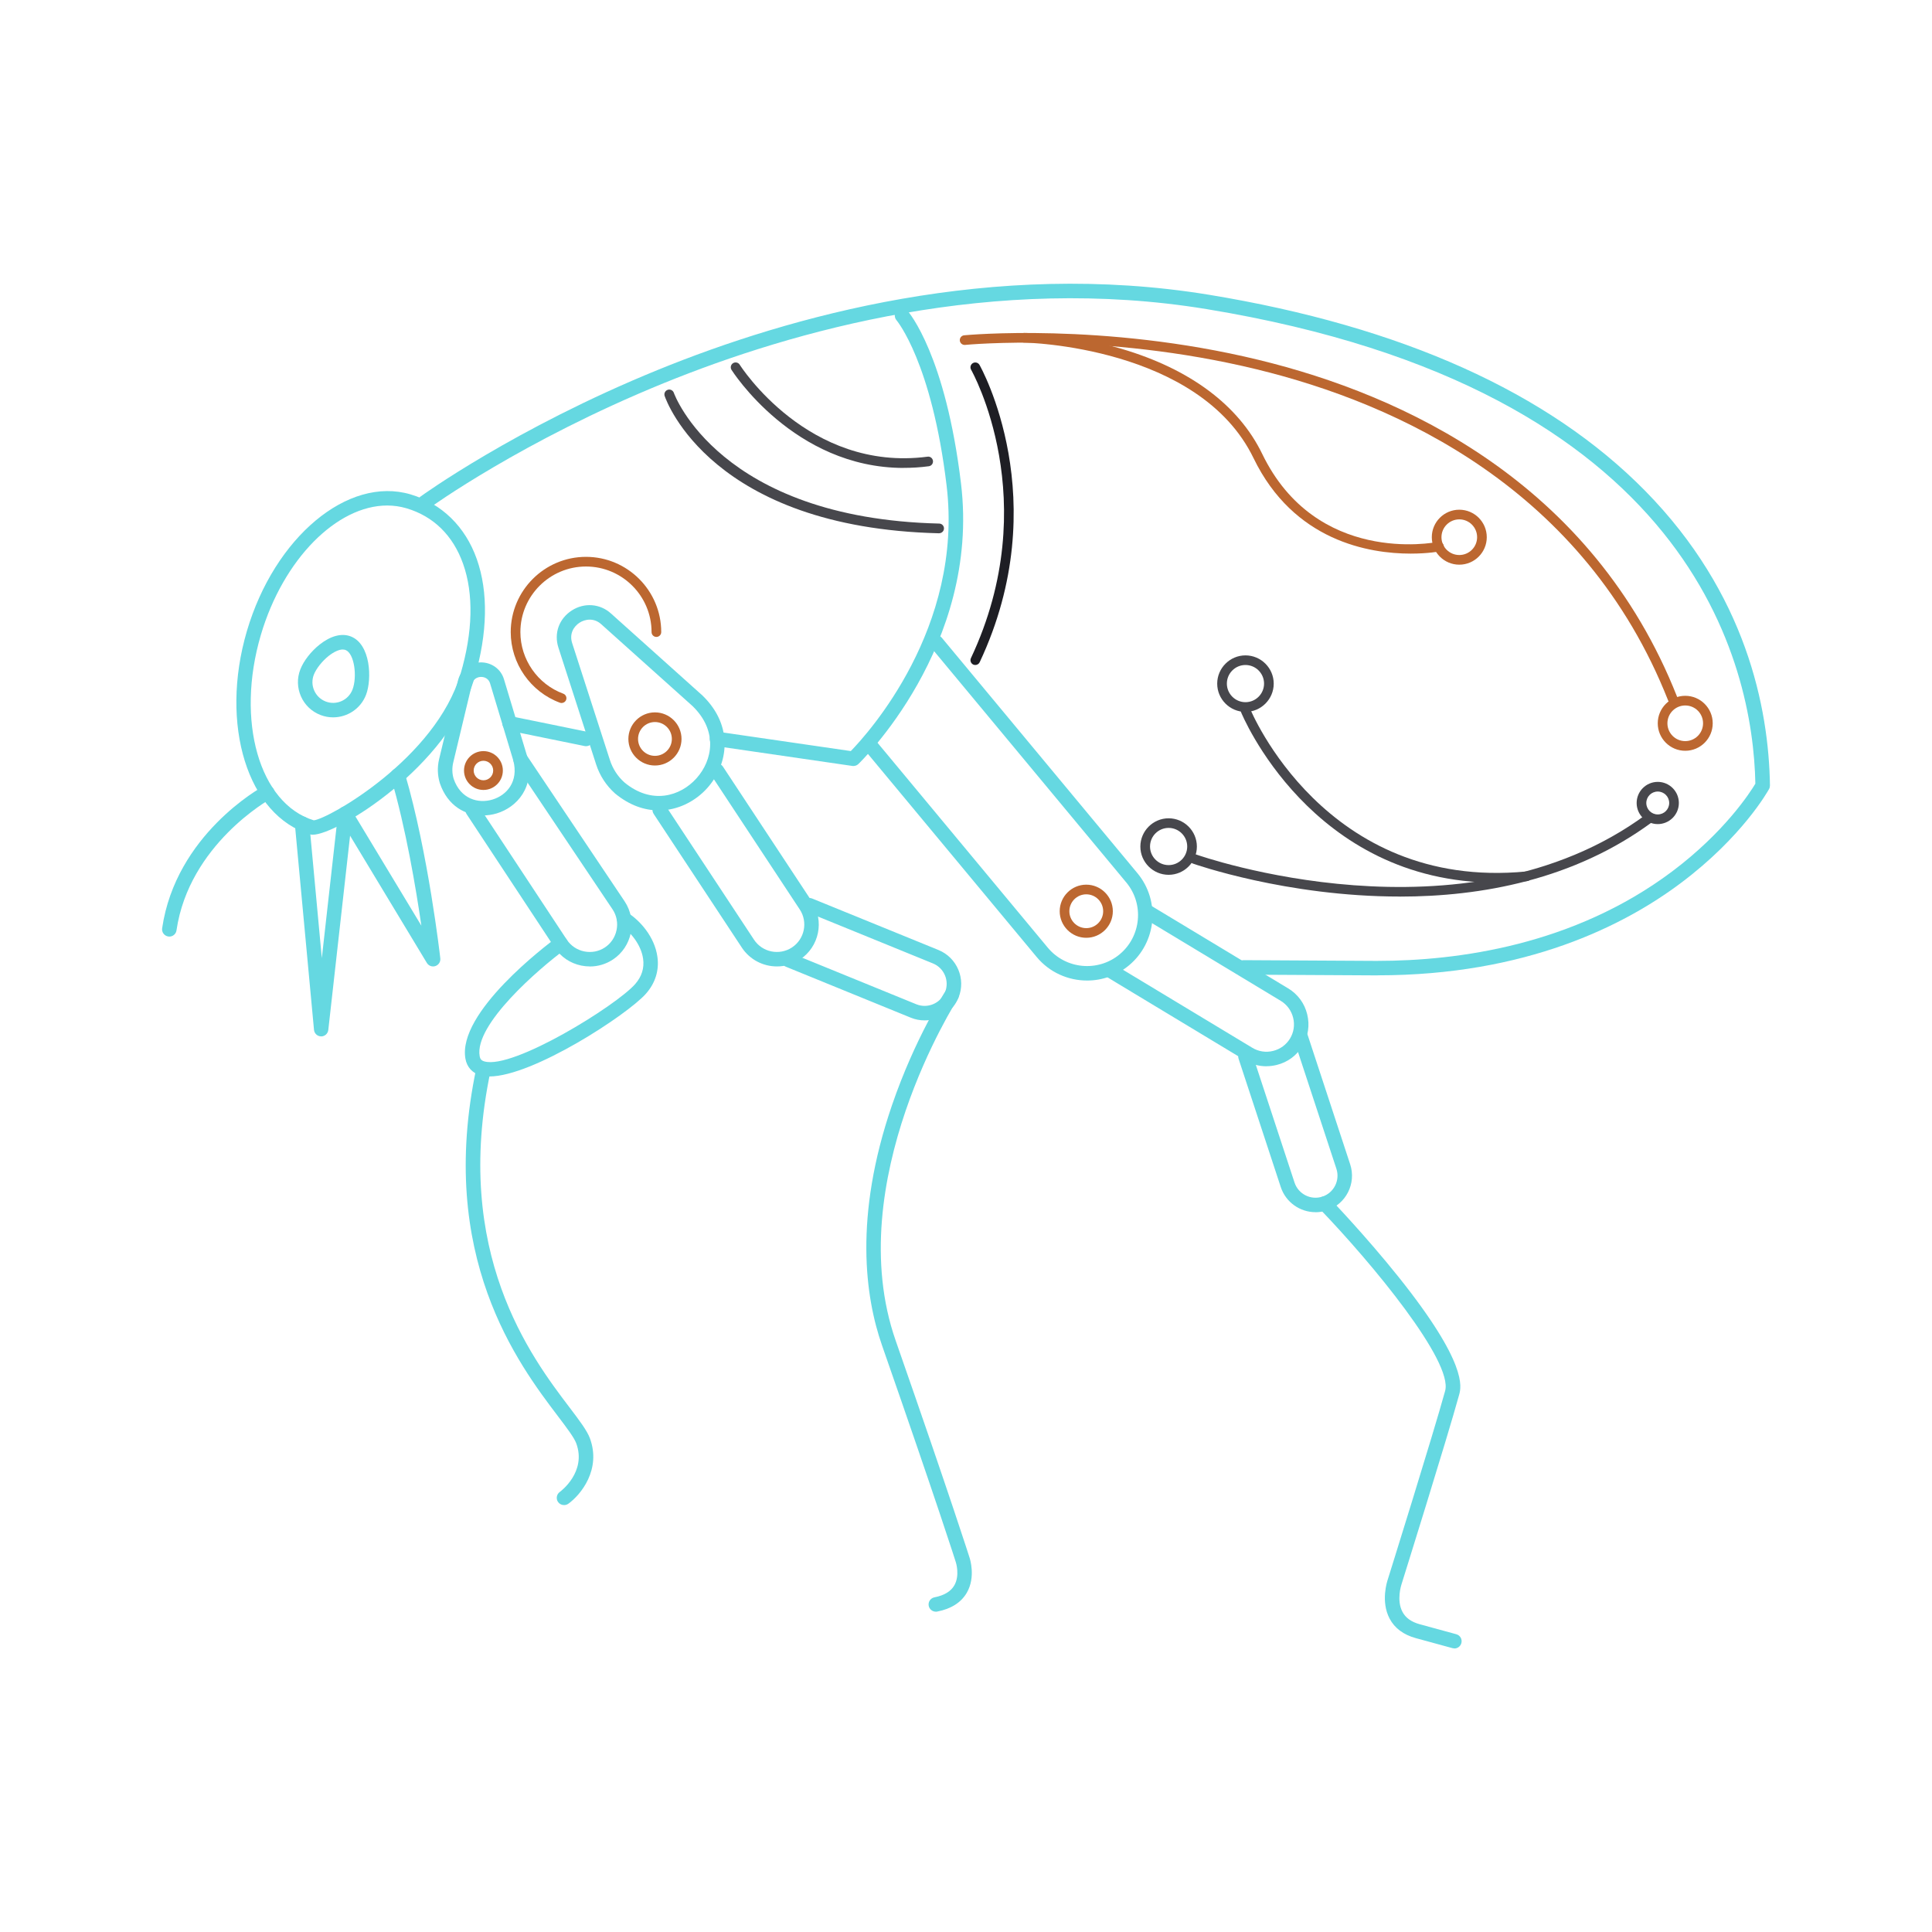 <svg viewBox="0 0 400 400" xmlns="http://www.w3.org/2000/svg" id="Capa_1">
  <defs>
    <style>
      .cls-1 {
        fill: #65d8e1;
      }

      .cls-2 {
        fill: #bc6730;
      }

      .cls-3 {
        fill: #1e1e24;
      }

      .cls-4 {
        fill: #47474c;
      }
    </style>
  </defs>
  <path d="m136.37,167.78c-2.92,0-6.03-1.02-9.04-3.51-1.82-1.63-3.15-3.68-3.9-5.98l-7.82-24.22c-.95-2.96.13-5.97,2.76-7.67,2.59-1.68,5.86-1.44,8.12.61l18.95,16.99c6.69,6.49,5.2,14.46,1,19.15-2.43,2.71-6.05,4.64-10.06,4.64Zm-14.28-39.49c-.8,0-1.54.27-2.1.63-1.16.75-2.17,2.25-1.53,4.23l7.82,24.22c.58,1.79,1.62,3.39,3.01,4.63,5.59,4.63,11.53,2.91,14.91-.86,3.38-3.77,4.44-9.85-.81-14.95l-18.91-16.95s0,0,0,0c-.76-.69-1.6-.95-2.38-.95Z" class="cls-1"></path>
  <path d="m99.94,168.83c-3.54,0-7.23-1.9-8.87-6.66-.5-1.65-.55-3.35-.16-4.98l3.91-16.29c.52-2.19,2.4-3.7,4.66-3.76,2.23-.04,4.22,1.34,4.86,3.49l4.83,16.04c1.62,6.28-2.15,10.48-6.34,11.74-.91.27-1.89.42-2.87.42Zm-.33-28.68s-.04,0-.06,0c-.72.02-1.57.41-1.82,1.46l-3.9,16.29c-.26,1.12-.23,2.28.1,3.36,1.44,4.17,5.08,5.17,8.03,4.28,2.96-.89,5.44-3.73,4.32-8.06l-4.81-15.98s0,0,0,0c-.3-1-1.14-1.35-1.85-1.35Z" class="cls-1"></path>
  <path d="m285.23,201.94c-.25,0-.5,0-.76,0l-26.99-.15c-.83,0-1.5-.68-1.49-1.51,0-.83.68-1.49,1.5-1.49h0l26.99.15c.23,0,.47,0,.71,0,16.73,0,40.64-3.26,60.96-18.48,10.96-8.21,16.25-16.48,17.28-18.21-.49-24.36-12.74-81.68-113.6-98.25-44.05-7.24-85.46,4.35-112.44,15.34-29.3,11.94-48.4,25.78-48.59,25.92-.67.49-1.61.34-2.1-.33-.49-.67-.34-1.61.33-2.1.19-.14,19.53-14.16,49.15-26.24,27.36-11.16,69.37-22.91,114.14-15.56,39.87,6.55,70.24,20.21,90.28,40.58,20.92,21.28,25.6,44.91,25.85,61,0,.26-.06.52-.18.74-.22.4-5.52,9.93-18.31,19.5-11.65,8.73-31.96,19.08-62.73,19.08Z" class="cls-1"></path>
  <path d="m64.75,172.82c-.19,0-.36-.02-.5-.06-12.96-3.81-18.84-22.71-13.13-42.12,5.72-19.41,20.9-32.11,33.86-28.29,6.47,1.91,11.35,6.66,13.73,13.39,2.42,6.83,2.25,15.36-.49,24.67-5.39,18.31-28.39,32.41-33.47,32.41Zm15.41-68.16c-10.38,0-21.51,11.04-26.16,26.82-5.23,17.76-.31,34.92,10.97,38.36,3.01-.29,25.22-12.8,30.37-30.28,2.56-8.7,2.75-16.59.54-22.82-2.08-5.88-6.14-9.86-11.74-11.51-1.3-.38-2.63-.57-3.98-.57Z" class="cls-1"></path>
  <path d="m160.85,200.09c-2.82,0-5.59-1.37-7.26-3.9l-18.25-27.67c-.46-.69-.27-1.62.43-2.08.69-.46,1.62-.26,2.08.43l18.25,27.67c1.72,2.62,5.25,3.34,7.87,1.62,2.61-1.72,3.34-5.25,1.61-7.87l-18.42-27.93c-.46-.69-.27-1.62.43-2.08.69-.46,1.62-.26,2.08.43l18.42,27.93c2.63,4,1.53,9.39-2.47,12.02-1.47.97-3.12,1.43-4.76,1.43Z" class="cls-1"></path>
  <path d="m262.19,220.76c-1.56,0-3.09-.42-4.45-1.25l-28.38-17.12c-.71-.43-.94-1.35-.51-2.06.43-.71,1.35-.94,2.06-.51l28.38,17.12c1.29.78,2.82,1.01,4.3.64,1.48-.37,2.72-1.28,3.5-2.57.78-1.29,1.01-2.82.64-4.3-.37-1.48-1.28-2.72-2.57-3.5l-28.64-17.28c-.71-.43-.94-1.35-.51-2.06.43-.71,1.35-.94,2.06-.51l28.64,17.28c1.98,1.19,3.38,3.09,3.93,5.35.56,2.26.21,4.59-.98,6.57-1.19,1.98-3.09,3.38-5.35,3.93-.7.17-1.41.26-2.11.26Z" class="cls-1"></path>
  <path d="m225.06,203.01c-3.9,0-7.77-1.67-10.44-4.89l-35.6-42.84c-.53-.64-.44-1.58.2-2.11.64-.53,1.58-.44,2.11.19l35.6,42.84c3.72,4.48,10.4,5.1,14.88,1.38,4.48-3.72,5.1-10.4,1.37-14.88l-40.49-48.73c-.53-.64-.44-1.58.2-2.11.64-.53,1.58-.44,2.11.19l40.49,48.73c4.78,5.75,3.99,14.32-1.76,19.1-2.53,2.1-5.6,3.13-8.66,3.13Z" class="cls-1"></path>
  <path d="m122.11,200.09c-.59,0-1.18-.06-1.77-.18-2.28-.47-4.23-1.79-5.5-3.71l-18.25-27.67c-.46-.69-.27-1.62.43-2.08.69-.46,1.62-.26,2.08.43l18.25,27.67c.83,1.26,2.11,2.12,3.6,2.43,1.49.3,3.01.02,4.27-.81,1.26-.83,2.12-2.11,2.43-3.6s.02-3.01-.81-4.27l-20.35-30.35c-.46-.69-.28-1.62.41-2.08.69-.46,1.62-.28,2.08.41l20.36,30.36c2.64,4,1.53,9.4-2.46,12.03-1.43.94-3.07,1.43-4.75,1.43Z" class="cls-1"></path>
  <path d="m191.41,211.26c-.95,0-1.91-.18-2.84-.56l-25.91-10.57c-.77-.31-1.14-1.19-.82-1.96.31-.77,1.19-1.14,1.96-.82l25.91,10.57c2.33.95,5-.17,5.95-2.5.95-2.33-.17-5-2.5-5.95l-26.15-10.66c-.77-.31-1.14-1.19-.82-1.96s1.19-1.14,1.96-.82l26.15,10.66c3.86,1.57,5.72,6,4.15,9.86-1.19,2.93-4.03,4.71-7.01,4.71Z" class="cls-1"></path>
  <path d="m272.36,250.97c-3.18,0-6.14-2.02-7.19-5.2l-8.74-26.58c-.26-.79.17-1.63.96-1.89.79-.26,1.63.17,1.89.96l8.74,26.58c.79,2.39,3.37,3.69,5.76,2.91,2.39-.79,3.69-3.37,2.91-5.76l-8.82-26.83c-.26-.79.17-1.63.96-1.89.78-.26,1.63.17,1.89.96l8.82,26.83c1.3,3.96-.86,8.24-4.82,9.54-.78.26-1.58.38-2.36.38Z" class="cls-1"></path>
  <path d="m193.75,333.68c-.7,0-1.33-.5-1.47-1.21-.16-.81.37-1.6,1.19-1.76,1.99-.39,3.37-1.21,4.09-2.44,1.22-2.07.35-4.79.34-4.81-.04-.14-3.61-11.44-15.29-44.92-3.45-9.89-5.89-26.54,2.07-49.73,4.73-13.8,10.84-23.26,11.1-23.65.45-.69,1.38-.89,2.07-.44.69.45.89,1.38.44,2.08-.24.38-24.29,37.96-12.85,70.76,11.7,33.53,15.27,44.87,15.31,44.98.04.13,1.31,3.97-.59,7.23-1.18,2.02-3.24,3.33-6.13,3.89-.1.02-.19.03-.29.03Z" class="cls-1"></path>
  <path d="m101.35,222.87c-.68,0-1.29-.07-1.84-.22-1.72-.48-2.84-1.71-3.15-3.46-1.69-9.57,16.73-23.48,18.83-25.03.67-.49,1.61-.35,2.1.32.49.67.35,1.61-.32,2.1-5.31,3.92-18.82,15.52-17.66,22.09.11.62.38.92,1,1.09,5.94,1.66,27.26-11.54,31.19-16.01,1.36-1.55,1.92-3.31,1.65-5.24-.42-2.98-2.67-5.65-4.72-6.96-.7-.45-.9-1.38-.45-2.07.45-.7,1.38-.9,2.07-.45,2.43,1.57,5.48,4.88,6.06,9.07.39,2.79-.43,5.43-2.37,7.63-3.78,4.3-23.4,17.14-32.42,17.14Z" class="cls-1"></path>
  <path d="m116.77,311.61c-.47,0-.92-.22-1.22-.62-.48-.67-.33-1.61.34-2.09h0c.23-.17,5.6-4.18,3.41-10.09-.44-1.18-1.92-3.14-3.79-5.61-8.16-10.76-25.14-33.14-16.88-72.12.17-.81.97-1.32,1.78-1.16.81.17,1.33.97,1.16,1.78-7.98,37.64,8.44,59.29,16.34,69.69,2.1,2.77,3.62,4.78,4.22,6.38,2.39,6.46-1.87,11.7-4.46,13.56-.27.19-.57.28-.88.28Z" class="cls-1"></path>
  <path d="m121.33,154.49c-.1,0-.2,0-.3-.03l-15.82-3.23c-.81-.17-1.34-.96-1.17-1.77.17-.81.96-1.34,1.77-1.17l15.82,3.23c.81.17,1.34.96,1.17,1.77-.15.71-.77,1.2-1.47,1.2Z" class="cls-1"></path>
  <path d="m176.69,158.6c-.07,0-.14,0-.22-.02l-28.24-4.11c-.82-.12-1.39-.88-1.27-1.7.12-.82.89-1.39,1.7-1.27l27.49,4c3.46-3.55,23.38-25.46,19.83-55-3.06-25.49-10.29-34.1-10.36-34.19-.54-.62-.48-1.57.15-2.11s1.56-.48,2.11.13c.32.36,7.9,9.22,11.09,35.81,4.04,33.68-21,57.8-21.25,58.04-.28.27-.65.41-1.03.41Z" class="cls-1"></path>
  <path d="m66.5,214.57h-.01c-.77,0-1.41-.59-1.48-1.36l-3.96-42.56c-.08-.82.53-1.56,1.35-1.63.82-.09,1.56.53,1.63,1.35l2.6,28,3.37-30.08c.07-.64.54-1.16,1.17-1.3.63-.14,1.27.14,1.6.69l14.47,23.97c-1.12-7.69-3.22-20.24-6.3-30.69-.23-.79.22-1.63,1.02-1.86.8-.24,1.63.22,1.86,1.01,4.86,16.5,7.32,38.09,7.34,38.31.08.7-.34,1.36-1.01,1.59-.67.23-1.4-.04-1.77-.64l-15.9-26.35-4.51,40.23c-.09.76-.73,1.33-1.49,1.33Z" class="cls-1"></path>
  <path d="m35.06,193.91c-.07,0-.15,0-.22-.02-.82-.12-1.39-.88-1.27-1.7,2.83-19.34,20.29-29.04,21.03-29.44.73-.4,1.64-.13,2.03.6.4.73.13,1.64-.6,2.04-.17.09-16.89,9.41-19.49,27.24-.11.75-.75,1.28-1.48,1.28Z" class="cls-1"></path>
  <path d="m301.11,341.28c-.13,0-.26-.02-.4-.05l-7.58-2.07c-2.55-.7-4.38-2.06-5.43-4.05-1.89-3.57-.47-7.8-.41-7.98.08-.26,9.42-30.11,11.91-39.16,1.67-6.09-15.08-26.39-26.03-37.75-.57-.6-.56-1.55.04-2.12.6-.57,1.55-.56,2.12.04.07.08,7.36,7.65,14.24,16.26,14.31,17.9,12.97,22.77,12.53,24.37-2.5,9.1-11.86,39-11.95,39.3-.02.07-1.07,3.25.22,5.66.66,1.24,1.83,2.07,3.56,2.55l7.58,2.07c.8.22,1.27,1.04,1.05,1.84-.18.67-.79,1.11-1.45,1.11Z" class="cls-1"></path>
  <path d="m68.97,148.52c-.87,0-1.74-.15-2.6-.48-1.82-.7-3.26-2.06-4.05-3.84-.79-1.78-.85-3.76-.15-5.58.68-1.78,2.22-3.76,4.03-5.19,2.27-1.79,4.54-2.39,6.41-1.67,4.15,1.59,4.42,8.83,3.18,12.08-1.11,2.9-3.88,4.68-6.82,4.68Zm2.01-14.05c-.79,0-1.83.47-2.92,1.32-1.36,1.08-2.6,2.65-3.09,3.91-.41,1.07-.38,2.24.09,3.28.47,1.05,1.31,1.85,2.38,2.26,2.21.85,4.69-.26,5.54-2.47,1.01-2.63.41-7.49-1.45-8.2h0c-.17-.06-.35-.09-.56-.09Z" class="cls-1"></path>
  <path d="m135.6,158.49c-3.03,0-5.5-2.47-5.5-5.5s2.47-5.5,5.5-5.5,5.5,2.47,5.5,5.5-2.47,5.5-5.5,5.5Zm0-9c-1.93,0-3.5,1.57-3.5,3.5s1.57,3.5,3.5,3.5,3.5-1.57,3.5-3.5-1.57-3.5-3.5-3.5Z" class="cls-2"></path>
  <path d="m100.09,163.55c-2.22,0-4.02-1.8-4.02-4.02s1.8-4.02,4.02-4.02,4.02,1.8,4.02,4.02-1.8,4.02-4.02,4.02Zm0-6.04c-1.11,0-2.02.91-2.02,2.02s.91,2.02,2.02,2.02,2.02-.91,2.02-2.02-.91-2.02-2.02-2.02Z" class="cls-2"></path>
  <path d="m224.9,194.16c-3.03,0-5.5-2.47-5.5-5.5s2.47-5.5,5.5-5.5,5.5,2.47,5.5,5.5-2.47,5.5-5.5,5.5Zm0-9c-1.93,0-3.5,1.57-3.5,3.5s1.57,3.5,3.5,3.5,3.5-1.57,3.5-3.5-1.57-3.5-3.5-3.5Z" class="cls-2"></path>
  <path d="m346.3,145.66c-.4,0-.78-.24-.93-.63-17.27-43.75-55.87-61.44-85.2-68.57-31.9-7.76-60.08-5.08-60.36-5.05-.54.05-1.04-.35-1.09-.9-.05-.55.35-1.04.9-1.09.28-.03,28.75-2.74,60.97,5.09,29.82,7.24,69.06,25.23,86.65,69.79.2.51-.05,1.09-.56,1.3-.12.05-.24.07-.37.07Z" class="cls-2"></path>
  <path d="m292.06,114.62c-8.6,0-24.2-2.58-32.53-19.77-11.22-23.16-47.13-23.92-47.49-23.92-.55,0-.99-.46-.99-1.01,0-.55.45-.99,1-.99h.01c.38,0,9.45.16,20.1,3.28,14.2,4.17,24.29,11.69,29.17,21.77,11.14,23,35.38,18.41,36.4,18.21.54-.1,1.07.24,1.18.78.11.54-.24,1.07-.78,1.18-.08.02-2.46.47-6.07.47Z" class="cls-2"></path>
  <path d="m302.13,116.91c-3.14,0-5.69-2.55-5.69-5.69s2.55-5.69,5.69-5.69,5.69,2.55,5.69,5.69-2.55,5.69-5.69,5.69Zm0-9.38c-2.03,0-3.69,1.65-3.69,3.69s1.65,3.69,3.69,3.69,3.69-1.65,3.69-3.69-1.65-3.69-3.69-3.69Z" class="cls-2"></path>
  <path d="m348.91,155.44c-3.14,0-5.69-2.55-5.69-5.69s2.55-5.69,5.69-5.69,5.69,2.55,5.69,5.69-2.55,5.69-5.69,5.69Zm0-9.38c-2.03,0-3.69,1.65-3.69,3.69s1.65,3.69,3.69,3.69,3.69-1.65,3.69-3.69-1.65-3.69-3.69-3.69Z" class="cls-2"></path>
  <path d="m116.28,145.55c-.12,0-.23-.02-.35-.06-6.1-2.25-10.19-8.12-10.19-14.62,0-8.59,6.99-15.58,15.58-15.58s15.58,6.99,15.58,15.58c0,.55-.45,1-1,1s-1-.45-1-1c0-7.49-6.09-13.58-13.58-13.58s-13.58,6.09-13.58,13.58c0,5.67,3.57,10.79,8.88,12.75.52.19.78.77.59,1.28-.15.4-.53.65-.94.65Z" class="cls-2"></path>
  <path d="m289.79,185.62c-23.47,0-42.5-6.72-42.83-6.83-.52-.19-.79-.76-.6-1.28.19-.52.76-.79,1.28-.6.55.2,55.45,19.55,93.19-8.29.44-.33,1.07-.23,1.4.21.33.44.23,1.07-.21,1.4-16.16,11.92-35.34,15.4-52.23,15.4Z" class="cls-4"></path>
  <path d="m309.79,182.74c-38.4,0-52.72-34.98-52.87-35.35-.2-.51.05-1.09.56-1.3.52-.2,1.09.05,1.3.56.15.38,15.52,37.79,57.21,33.78.56-.05,1.04.35,1.09.9.05.55-.35,1.04-.9,1.09-2.2.21-4.33.31-6.39.31Z" class="cls-4"></path>
  <path d="m194.43,110.41h-.02c-47.03-1.13-56.42-27.32-56.8-28.43-.18-.52.1-1.09.63-1.27.52-.18,1.09.1,1.27.62.09.26,9.41,25.98,54.95,27.07.55.01.99.47.98,1.02-.01.54-.46.98-1,.98Z" class="cls-4"></path>
  <path d="m187.1,96.88c-22.77,0-35.51-20.09-35.65-20.31-.29-.47-.15-1.08.32-1.38.47-.29,1.09-.15,1.38.32.14.22,14.17,22.28,38.89,19.04.55-.08,1.05.31,1.12.86.07.55-.31,1.05-.86,1.12-1.79.24-3.53.34-5.21.34Z" class="cls-4"></path>
  <path d="m257.86,147.39c-3.23,0-5.85-2.63-5.85-5.85s2.63-5.85,5.85-5.85,5.85,2.63,5.85,5.85-2.63,5.85-5.85,5.85Zm0-9.71c-2.13,0-3.85,1.73-3.85,3.85s1.73,3.85,3.85,3.85,3.85-1.73,3.85-3.85-1.73-3.85-3.85-3.85Z" class="cls-4"></path>
  <path d="m343.22,170.62c-2.41,0-4.37-1.96-4.37-4.37s1.96-4.37,4.37-4.37,4.37,1.96,4.37,4.37-1.96,4.37-4.37,4.37Zm0-6.74c-1.31,0-2.37,1.06-2.37,2.37s1.06,2.37,2.37,2.37,2.37-1.06,2.37-2.37-1.06-2.37-2.37-2.37Z" class="cls-4"></path>
  <path d="m241.95,181.12c-3.23,0-5.85-2.63-5.85-5.85s2.63-5.85,5.85-5.85,5.85,2.63,5.85,5.85-2.63,5.85-5.85,5.85Zm0-9.71c-2.13,0-3.85,1.73-3.85,3.85s1.73,3.85,3.85,3.85,3.85-1.73,3.85-3.85-1.73-3.85-3.85-3.85Z" class="cls-4"></path>
  <path d="m201.93,137.68c-.14,0-.29-.03-.43-.09-.5-.24-.71-.83-.48-1.33,15.33-32.59.19-59.44.04-59.71-.28-.48-.11-1.09.36-1.37.48-.28,1.09-.11,1.37.36.16.28,15.83,27.99.04,61.57-.17.36-.53.57-.91.57Z" class="cls-3"></path>
</svg>